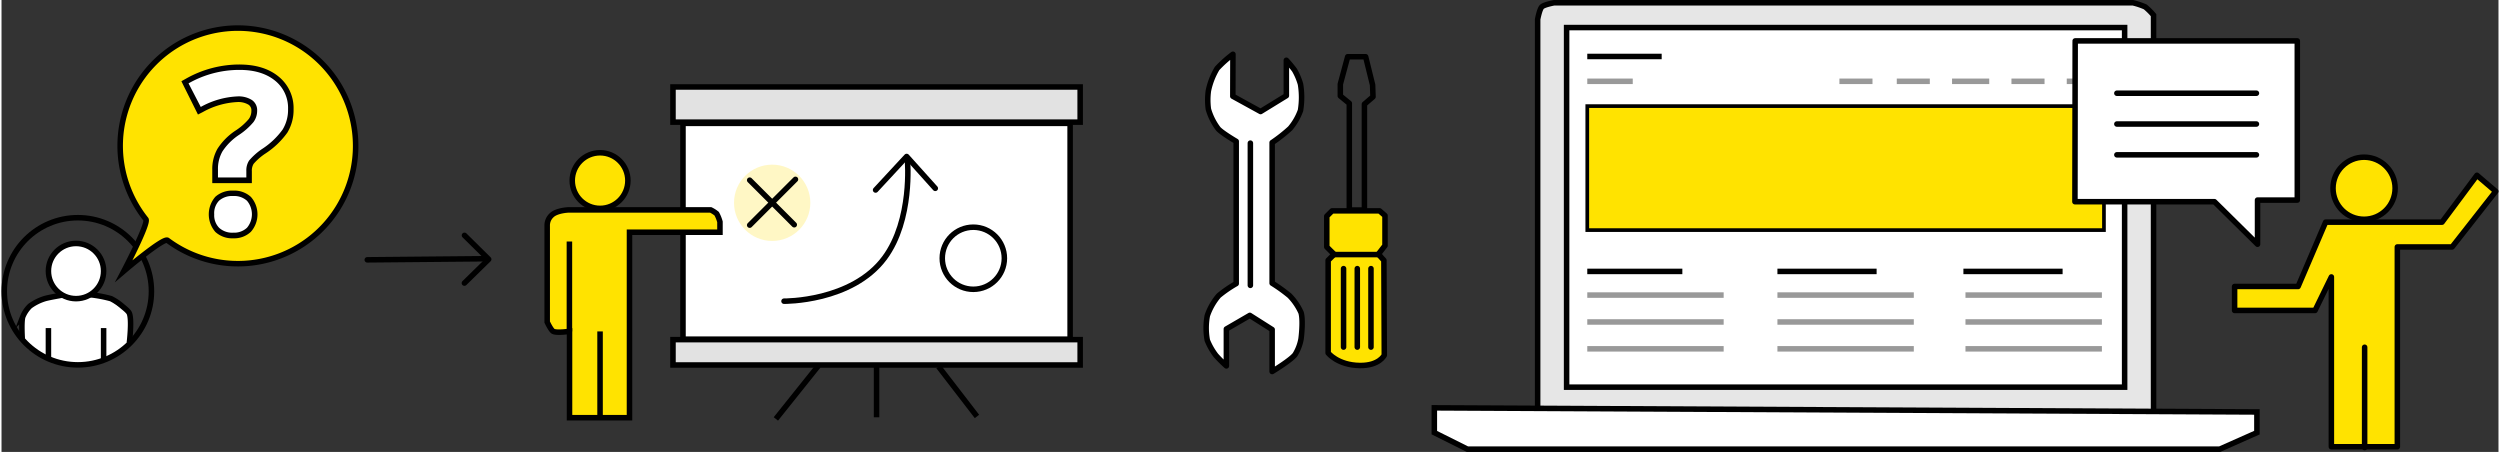 <?xml version="1.0"?>
<svg xmlns="http://www.w3.org/2000/svg" id="Ebene_1" data-name="Ebene 1" viewBox="0 0 678.66 122.83" width="520" height="94">
  <rect x="0" y="0" width="678.66" height="122.83" fill="#333333" stroke="none"/>
  <title>symbolbild-service</title>
  <g id="Laptop">
    <path d="M615.18,611.22s-2.75.5-3.37,1.13-1.13,3.37-1.13,3.37V722.44h167.4V614.59a17.21,17.21,0,0,0-2.25-2.24,20,20,0,0,0-3.37-1.13Z" transform="translate(-193.17 -610.47)" style="fill: #e6e6e6;stroke: #000;stroke-miterlimit: 10;stroke-width: 1.5px"/>
    <rect x="425.38" y="7.49" width="151.67" height="97.74" style="fill: #fff;stroke: #000;stroke-miterlimit: 10;stroke-width: 1.5px"/>
    <line x1="431" y1="15.35" x2="451.22" y2="15.35" style="fill: none;stroke: #000;stroke-miterlimit: 10;stroke-width: 1.5px"/>
    <line x1="431" y1="73.77" x2="456.84" y2="73.77" style="fill: none;stroke: #000;stroke-miterlimit: 10;stroke-width: 1.5px"/>
    <line x1="482.68" y1="73.77" x2="509.64" y2="73.77" style="fill: none;stroke: #000;stroke-miterlimit: 10;stroke-width: 1.5px"/>
    <line x1="533.23" y1="73.77" x2="560.19" y2="73.77" style="fill: none;stroke: #000;stroke-miterlimit: 10;stroke-width: 1.5px"/>
    <line x1="431" y1="22.1" x2="443.36" y2="22.1" style="fill: none;stroke: #999;stroke-miterlimit: 10;stroke-width: 1.5px"/>
    <line x1="499.53" y1="22.1" x2="508.52" y2="22.1" style="fill: none;stroke: #999;stroke-miterlimit: 10;stroke-width: 1.5px"/>
    <line x1="515.12" y1="22.1" x2="524.1" y2="22.1" style="fill: none;stroke: #999;stroke-miterlimit: 10;stroke-width: 1.5px"/>
    <line x1="530.14" y1="22.1" x2="540.25" y2="22.1" style="fill: none;stroke: #999;stroke-miterlimit: 10;stroke-width: 1.5px"/>
    <line x1="546.29" y1="22.1" x2="555.28" y2="22.1" style="fill: none;stroke: #999;stroke-miterlimit: 10;stroke-width: 1.5px"/>
    <line x1="561.32" y1="22.1" x2="571.43" y2="22.1" style="fill: none;stroke: #999;stroke-miterlimit: 10;stroke-width: 1.5px"/>
    <g>
      <line x1="482.68" y1="80.2" x2="519.75" y2="80.2" style="fill: none;stroke: #999;stroke-miterlimit: 10;stroke-width: 1.5px"/>
      <line x1="482.68" y1="87.51" x2="519.75" y2="87.51" style="fill: none;stroke: #999;stroke-miterlimit: 10;stroke-width: 1.5px"/>
      <line x1="482.68" y1="94.81" x2="519.75" y2="94.81" style="fill: none;stroke: #999;stroke-miterlimit: 10;stroke-width: 1.5px"/>
    </g>
    <g>
      <line x1="533.79" y1="80.2" x2="570.87" y2="80.2" style="fill: none;stroke: #999;stroke-miterlimit: 10;stroke-width: 1.5px"/>
      <line x1="533.79" y1="87.51" x2="570.87" y2="87.51" style="fill: none;stroke: #999;stroke-miterlimit: 10;stroke-width: 1.5px"/>
      <line x1="533.79" y1="94.81" x2="570.87" y2="94.81" style="fill: none;stroke: #999;stroke-miterlimit: 10;stroke-width: 1.5px"/>
    </g>
    <g>
      <line x1="431" y1="80.2" x2="468.07" y2="80.2" style="fill: none;stroke: #999;stroke-miterlimit: 10;stroke-width: 1.5px"/>
      <line x1="431" y1="87.51" x2="468.07" y2="87.51" style="fill: none;stroke: #999;stroke-miterlimit: 10;stroke-width: 1.5px"/>
      <line x1="431" y1="94.81" x2="468.07" y2="94.81" style="fill: none;stroke: #999;stroke-miterlimit: 10;stroke-width: 1.5px"/>
    </g>
    <rect x="431" y="28.84" width="140.43" height="33.7" style="fill: #ffe300;stroke: #000;stroke-miterlimit: 10"/>
    <polygon points="389.43 110.85 613 111.97 613 117.59 602.89 122.08 398.42 122.08 389.43 117.59 389.43 110.85" style="fill: #fff;stroke: #000;stroke-miterlimit: 10;stroke-width: 1.5px"/>
  </g>
  <g id="Mensch">
    <circle cx="642.13" cy="51.16" r="8.44" style="fill: #ffe300;stroke: #000;stroke-miterlimit: 10;stroke-width: 1.5px"/>
    <polygon points="663.32 60.38 631.68 60.38 624.2 77.86 606.94 77.86 606.94 84.38 628.8 84.38 633.24 75.27 633.24 121.42 651.17 121.42 651.17 67.12 666.06 67.12 677.91 52.01 672.8 47.64 663.32 60.38" style="fill: #ffe300;stroke: #000;stroke-linecap: round;stroke-linejoin: round;stroke-width: 1.5px"/>
    <line x1="642.28" y1="94.38" x2="642.28" y2="121.64" style="fill: none;stroke: #000;stroke-linecap: round;stroke-linejoin: round;stroke-width: 1.5px"/>
    <polyline points="563.61 11.34 563.54 54.82 601.46 54.82 613.17 66.38 613.17 54.38 623.98 54.38 623.98 11.12 563.61 11.12" style="fill: #fff;stroke: #000;stroke-linecap: round;stroke-linejoin: round;stroke-width: 1.5px"/>
    <line x1="574.94" y1="25.34" x2="612.87" y2="25.34" style="fill: none;stroke: #000;stroke-linecap: round;stroke-linejoin: round;stroke-width: 1.5px"/>
    <g>
      <line x1="574.94" y1="33.71" x2="612.87" y2="33.71" style="fill: none;stroke: #000;stroke-linecap: round;stroke-linejoin: round;stroke-width: 1.5px"/>
      <line x1="574.94" y1="42.08" x2="612.87" y2="42.08" style="fill: none;stroke: #000;stroke-linecap: round;stroke-linejoin: round;stroke-width: 1.5px"/>
    </g>
  </g>
  <g id="Kunde">
    <polygon points="5.25 92.67 5.75 86.17 7.75 83.17 12.42 81.11 16.31 80.28 17.75 81.17 21.75 81.17 24.64 80.22 28.92 81.11 31.75 83.17 34.75 85.17 34.75 93.17 30.75 96.17 26.75 98.17 18.75 99.17 11.69 96.94 5.25 92.67" style="fill: #fff"/>
    <circle cx="20.75" cy="79.17" r="20" style="fill: none;stroke: #000;stroke-miterlimit: 10;stroke-width: 1.5px"/>
    <circle cx="20.25" cy="73.67" r="7.5" style="fill: #fff;stroke: #000;stroke-miterlimit: 10;stroke-width: 1.5px"/>
    <path d="M198.81,702.58s-.28-4.51.11-5.94a8.36,8.36,0,0,1,2-3,13.77,13.77,0,0,1,4-2c1.22-.36,5-1,5-1" transform="translate(-193.17 -610.47)" style="fill: none;stroke: #000;stroke-miterlimit: 10;stroke-width: 1.5px"/>
    <path d="M217.36,690.58a36.25,36.25,0,0,1,5.56,1.06,14.52,14.52,0,0,1,3,2c.53.46,1.73,1.34,2,2,.74,1.85,0,8,0,8" transform="translate(-193.17 -610.47)" style="fill: none;stroke: #000;stroke-miterlimit: 10;stroke-width: 1.5px"/>
    <line x1="27.75" y1="89.17" x2="27.75" y2="97.89" style="fill: none;stroke: #000;stroke-miterlimit: 10;stroke-width: 1.5px"/>
    <line x1="12.75" y1="89.17" x2="12.75" y2="97.17" style="fill: none;stroke: #000;stroke-miterlimit: 10;stroke-width: 1.5px"/>
    <path d="M289.42,650.14a32,32,0,0,1-51.13,25.65c-1.11-.82-11.87,8.35-11.87,8.35s6.82-13,6-14.06a32,32,0,1,1,57-19.94Z" transform="translate(-193.17 -610.47)" style="fill: #ffe300;stroke: #000;stroke-miterlimit: 10;stroke-width: 1.5px"/>
    <g>
      <path d="M256.17,674.46a6,6,0,0,1-4.33-1.52,5.59,5.59,0,0,1-1.58-4.21,5.66,5.66,0,0,1,1.55-4.27,6.11,6.11,0,0,1,4.36-1.46,5.91,5.91,0,0,1,4.28,1.5,6.43,6.43,0,0,1,0,8.41A5.83,5.83,0,0,1,256.17,674.46Zm-5-15v-2.92a10.35,10.35,0,0,1,1.3-5.27,16.21,16.21,0,0,1,4.6-4.65,17.86,17.86,0,0,0,3.89-3.41,4.35,4.35,0,0,0,.84-2.64,2.59,2.59,0,0,0-1.09-2.29,6.09,6.09,0,0,0-3.49-.85,21.81,21.81,0,0,0-9.68,2.79l-.67.34-3.85-7.73.62-.35a28.7,28.7,0,0,1,14.22-3.76c4.19,0,7.57,1,10.07,3.07a10.21,10.21,0,0,1,3.84,8.31,11.06,11.06,0,0,1-1.58,6,21.3,21.3,0,0,1-5.77,5.48,16,16,0,0,0-3.37,3,4.23,4.23,0,0,0-.62,2.42v2.51Z" transform="translate(-193.17 -610.47)" style="fill: #fff"/>
      <path d="M257.89,629.47q6,0,9.6,2.9a9.47,9.47,0,0,1,3.56,7.73,10.26,10.26,0,0,1-1.47,5.57,20.79,20.79,0,0,1-5.56,5.27,17.26,17.26,0,0,0-3.56,3.17,4.89,4.89,0,0,0-.75,2.84v1.76H252v-2.17a9.58,9.58,0,0,1,1.2-4.89,15.75,15.75,0,0,1,4.39-4.43,18.16,18.16,0,0,0,4.06-3.57,5.2,5.2,0,0,0,1-3.08,3.35,3.35,0,0,0-1.4-2.9,6.76,6.76,0,0,0-3.93-1,22.46,22.46,0,0,0-10,2.87L244,633.13a27.89,27.89,0,0,1,13.85-3.66m-1.72,34.28a5.18,5.18,0,0,1,3.76,1.29,5.7,5.7,0,0,1,0,7.33,5.1,5.1,0,0,1-3.75,1.34,5.26,5.26,0,0,1-3.81-1.31,4.85,4.85,0,0,1-1.35-3.67,4.91,4.91,0,0,1,1.32-3.72,5.35,5.35,0,0,1,3.84-1.26M257.89,628a29.61,29.61,0,0,0-14.59,3.85l-1.24.7.63,1.28,3.2,6.42.67,1.35,1.35-.69a21.27,21.27,0,0,1,9.34-2.7,5.34,5.34,0,0,1,3.06.72,1.81,1.81,0,0,1,.77,1.67,3.72,3.72,0,0,1-.7,2.21,16.38,16.38,0,0,1-3.71,3.22,16.9,16.9,0,0,0-4.82,4.9,11.13,11.13,0,0,0-1.4,5.64v3.67h10.76V657a3.48,3.48,0,0,1,.48-2,15.47,15.47,0,0,1,3.22-2.81,22.22,22.22,0,0,0,5.95-5.68,11.86,11.86,0,0,0,1.69-6.37,11,11,0,0,0-4.11-8.89c-2.64-2.15-6.19-3.24-10.55-3.24Zm-1.72,34.28a6.83,6.83,0,0,0-4.88,1.67,7.28,7.28,0,0,0,0,9.56,6.72,6.72,0,0,0,4.86,1.73,6.56,6.56,0,0,0,4.8-1.77,7.17,7.17,0,0,0,0-9.48,6.62,6.62,0,0,0-4.8-1.71Z" transform="translate(-193.17 -610.47)"/>
    </g>
  </g>
  <g id="Flipboard">
    <rect x="185.22" y="33.53" width="105.22" height="58.67" style="fill: #fff;stroke: #000;stroke-miterlimit: 10;stroke-width: 1.5px"/>
    <circle cx="162.68" cy="49.08" r="7.56" style="fill: #ffe300;stroke: #000;stroke-miterlimit: 10;stroke-width: 1.5px"/>
    <path d="M385.92,667.52H347.25s-3.23.12-4.59,1.48a3.74,3.74,0,0,0-1.18,2.81V698s1,2.16,1.63,2.52c1,.53,4.44,0,4.44,0V724h16.3V673.59h24.59v-2.81a10.21,10.21,0,0,0-.89-2.22A7.88,7.88,0,0,0,385.92,667.52Z" transform="translate(-193.17 -610.47)" style="fill: #ffe300;stroke: #000;stroke-miterlimit: 10;stroke-width: 1.5px"/>
    <line x1="154.35" y1="65.64" x2="154.35" y2="90.08" style="fill: none;stroke: #000;stroke-miterlimit: 10;stroke-width: 1.5px"/>
    <line x1="162.68" y1="90.08" x2="162.68" y2="113.64" style="fill: none;stroke: #000;stroke-miterlimit: 10;stroke-width: 1.5px"/>
    <rect x="182.5" y="23.64" width="110.67" height="9.56" style="fill: #e2e2e2;stroke: #000;stroke-miterlimit: 10;stroke-width: 1.5px"/>
    <rect x="182.5" y="92.31" width="110.67" height="6.89" style="fill: #e2e2e2;stroke: #000;stroke-miterlimit: 10;stroke-width: 1.5px"/>
    <line x1="210.46" y1="113.86" x2="222.01" y2="99.42" style="fill: #fff;stroke: #000;stroke-miterlimit: 10;stroke-width: 1.5px"/>
    <line x1="237.83" y1="113.42" x2="237.83" y2="99.19" style="fill: #fff;stroke: #000;stroke-miterlimit: 10;stroke-width: 1.5px"/>
    <line x1="265.12" y1="113.19" x2="254.68" y2="99.64" style="fill: #fff;stroke: #000;stroke-miterlimit: 10;stroke-width: 1.5px"/>
    <circle cx="209.46" cy="55.12" r="10.37" style="fill: #fff7c5"/>
    <line x1="203.35" y1="48.97" x2="215.46" y2="61.08" style="fill: none;stroke: #000;stroke-linecap: round;stroke-linejoin: round;stroke-width: 1.5px"/>
    <line x1="203.35" y1="61.19" x2="215.79" y2="48.75" style="fill: none;stroke: #000;stroke-linecap: round;stroke-linejoin: round;stroke-width: 1.5px"/>
    <circle cx="264.13" cy="70.19" r="8.44" style="fill: none;stroke: #000;stroke-miterlimit: 10;stroke-width: 1.5px"/>
    <path d="M405.85,692.33s18.44.23,27.33-11.77c7.67-10.36,6.22-26.45,6.22-26.45" transform="translate(-193.17 -610.47)" style="fill: none;stroke: #000;stroke-linecap: round;stroke-linejoin: round;stroke-width: 1.5px"/>
    <polyline points="237.57 51.64 246.01 42.53 253.79 51.19" style="fill: none;stroke: #000;stroke-linecap: round;stroke-linejoin: round;stroke-width: 1.5px"/>
  </g>
  <g id="Pfeil">
    <line x1="99.41" y1="70.62" x2="131.7" y2="70.32" style="fill: none;stroke: #000;stroke-linecap: round;stroke-width: 1.5px"/>
    <line x1="125.5" y1="77.31" x2="131.72" y2="70.8" style="fill: none"/>
    <polyline points="125.83 63.97 132.41 70.47 125.81 76.94" style="fill: none;stroke: #000;stroke-linecap: round;stroke-linejoin: round;stroke-width: 1.5px"/>
  </g>
  <g id="Schraubenschl&#xFC;ssel">
    <path d="M527.86,625.22a32.4,32.4,0,0,0-4.3,3.85,19.3,19.3,0,0,0-2.37,6.08,18.49,18.49,0,0,0,0,5,16.29,16.29,0,0,0,2.67,5.33c1,1.13,4.89,3.41,4.89,3.41v38.66a33,33,0,0,0-4.74,3.26,16.54,16.54,0,0,0-3.12,5.48,18.46,18.46,0,0,0,0,6.67,17.47,17.47,0,0,0,2.37,4.15,39.54,39.54,0,0,0,2.82,2.81V699.89l6.37-3.7,6.07,3.85v11.4s5.06-3.05,6.23-4.59a12.35,12.35,0,0,0,1.63-4.29c.23-1.77.51-5.41,0-7.12a15.89,15.89,0,0,0-3.12-4.59,43.22,43.22,0,0,0-4.74-3.41V649.22a42.17,42.17,0,0,0,4.89-3.85,15.79,15.79,0,0,0,2.82-4.89,22,22,0,0,0,0-7.11,16.94,16.94,0,0,0-1.63-3.85,30.57,30.57,0,0,0-2.22-2.67v9.63l-7,4.3-7.55-4.15Z" transform="translate(-193.17 -610.47)" style="fill: #fff;stroke: #000;stroke-linecap: round;stroke-linejoin: round;stroke-width: 1.5px"/>
    <line x1="339.43" y1="38.9" x2="339.43" y2="77.56" style="fill: none;stroke: #000;stroke-linecap: round;stroke-linejoin: round;stroke-width: 1.5px"/>
  </g>
  <g id="Schraubendreher">
    <path d="M567.71,667.78l1.48,1.29v8.15l-1.81,2.34,1.51,1.66L569,707s-1.33,2.89-6.66,2.81c-6-.08-8.6-3.4-8.6-3.4V681.22l1.63-1.63-2-2v-8.37l1.45-1.44h12.85" transform="translate(-193.17 -610.47)" style="fill: #ffe300;stroke: #000;stroke-linecap: round;stroke-linejoin: round;stroke-width: 1.5px"/>
    <line x1="364.76" y1="73.01" x2="364.76" y2="94.34" style="fill: none;stroke: #000;stroke-linecap: round;stroke-linejoin: round;stroke-width: 1.5px"/>
    <line x1="368.49" y1="73.01" x2="368.49" y2="94.34" style="fill: none;stroke: #000;stroke-linecap: round;stroke-linejoin: round;stroke-width: 1.5px"/>
    <line x1="372.21" y1="73.01" x2="372.21" y2="94.34" style="fill: none;stroke: #000;stroke-linecap: round;stroke-linejoin: round;stroke-width: 1.5px"/>
    <line x1="362.13" y1="69.19" x2="374.51" y2="69.19" style="fill: none;stroke: #000;stroke-linecap: round;stroke-linejoin: round;stroke-width: 1.5px"/>
    <polygon points="365.88 15.42 370.76 15.42 372.65 23.08 372.76 26.31 370.43 28.31 370.43 57.08 366.32 57.08 366.32 28.08 363.88 26.08 363.88 22.86 365.88 15.42" style="fill: none;stroke: #000;stroke-linecap: round;stroke-linejoin: round;stroke-width: 1.5px"/>
  </g>
</svg>
